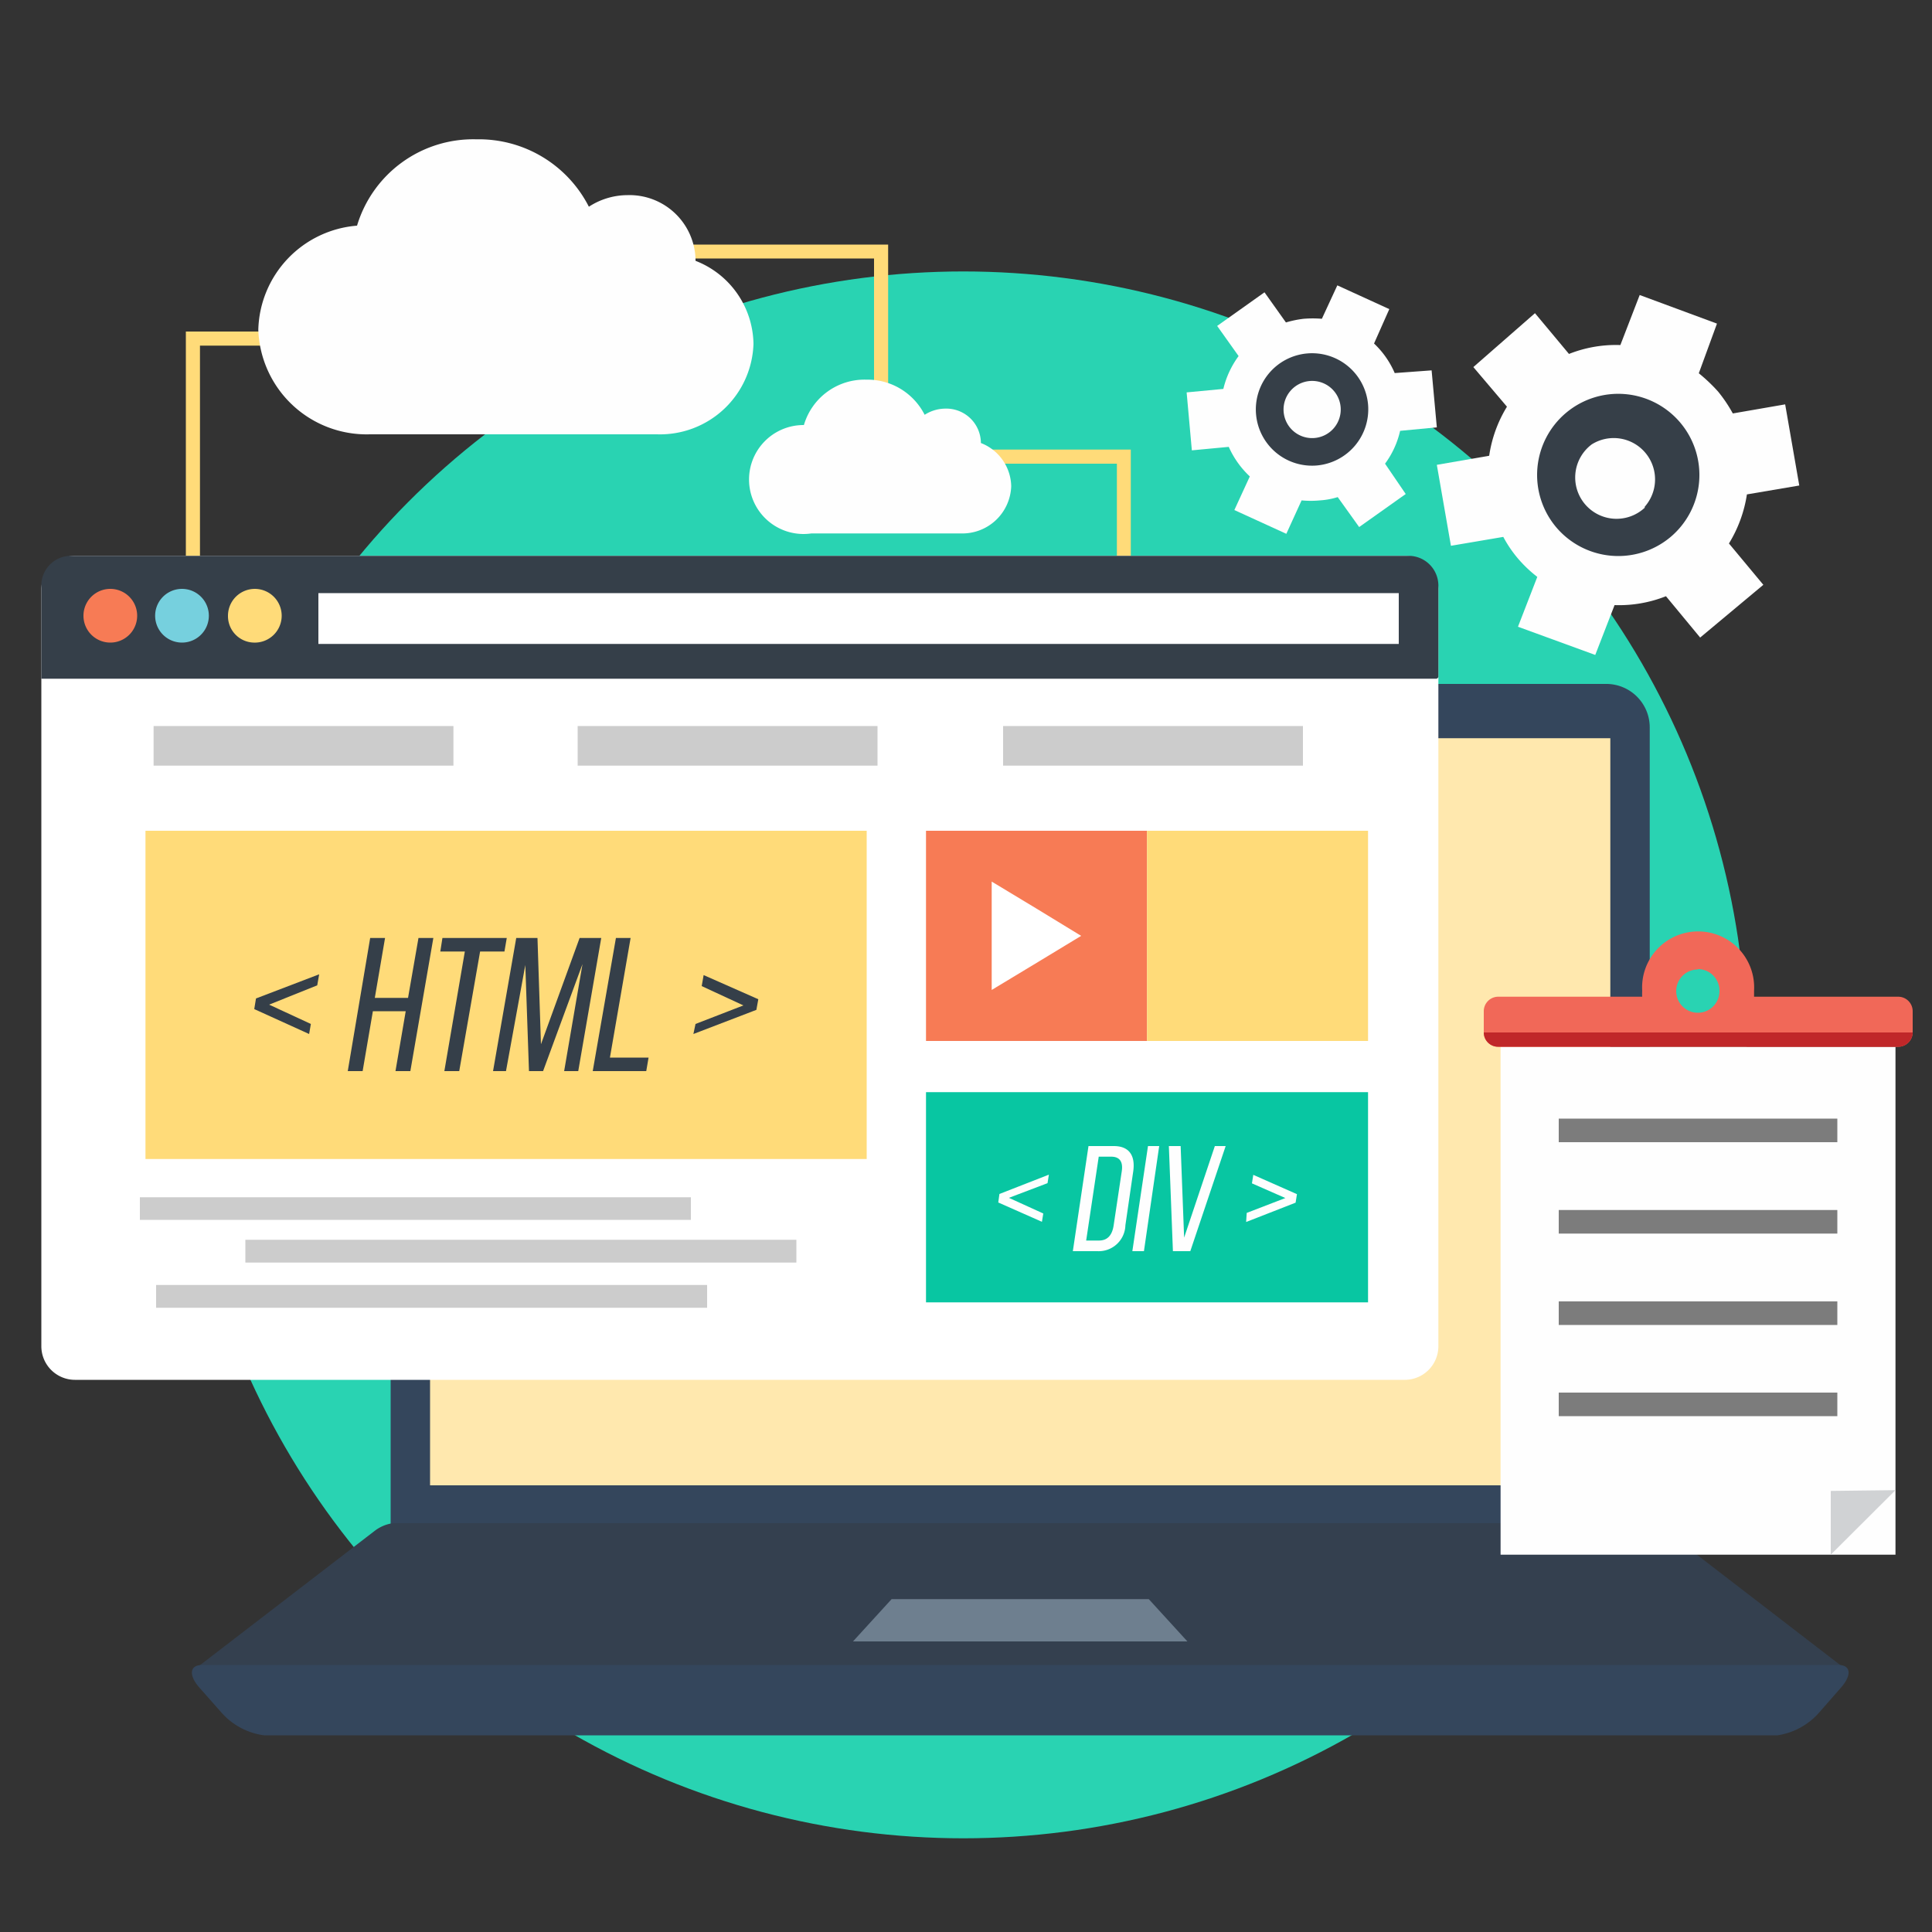 <svg id="Layer_1" data-name="Layer 1" xmlns="http://www.w3.org/2000/svg" viewBox="0 0 100 100"><rect x="0" y="0" width="100" height="100" fill="#333333" stroke="none"/><defs><style>.cls-1{fill:#29d3b2;}.cls-18,.cls-2{fill:#ffdb79;}.cls-3{fill:#34465c;}.cls-10,.cls-11,.cls-12,.cls-14,.cls-15,.cls-16,.cls-17,.cls-18,.cls-3,.cls-4,.cls-5,.cls-7,.cls-8{fill-rule:evenodd;}.cls-4{fill:#34404f;}.cls-5{fill:#6e7f8f;}.cls-6{fill:#ffe8ae;}.cls-7,.cls-9{fill:#fefefe;}.cls-8{fill:#363f48;}.cls-10{fill:#f16858;}.cls-11{fill:#c02729;}.cls-12{fill:#d0d2d4;}.cls-13{fill:#7c7c7c;}.cls-14,.cls-19{fill:#fff;}.cls-15{fill:#353f49;}.cls-16,.cls-21{fill:#f77b55;}.cls-17{fill:#76d0de;}.cls-20{fill:#ccc;}.cls-22{fill:#08c6a2;}</style></defs><circle id="Background_2" data-name="Background 2" class="cls-1" cx="49.86" cy="54.6" r="40.55"/><g id="Web_Design" data-name="Web Design"><polygon class="cls-2" points="30.39 12.66 45.6 12.66 45.97 12.66 45.97 13.02 45.97 23.27 58.17 23.27 58.53 23.27 58.53 23.63 58.53 28.81 57.81 28.81 57.81 24 45.6 24 45.24 24 45.24 23.63 45.24 13.38 30.39 13.38 30.39 12.66"/><polygon class="cls-2" points="18.37 17.89 10.35 17.89 10.35 31.7 9.62 31.7 9.62 17.52 9.62 17.16 9.99 17.16 18.37 17.16 18.37 17.89"/><path class="cls-3" d="M22.46,35.4H83.15a2.25,2.25,0,0,1,2.24,2.25V79.1H20.22V37.65a2.25,2.25,0,0,1,2.24-2.25Z"/><path class="cls-4" d="M10.12,86.69H95.49c.24,0,.19-.18-.1-.4l-9.16-7.05a2,2,0,0,0-1-.4H20.34a2,2,0,0,0-.95.4l-9.17,7.05c-.29.22-.34.4-.1.4Z"/><path class="cls-3" d="M10.46,86.18h84.7c.64,0,.7.52.13,1.17l-1.14,1.3A3.56,3.56,0,0,1,92,89.82H13.67a3.56,3.56,0,0,1-2.2-1.17l-1.15-1.3c-.57-.65-.5-1.17.14-1.17Z"/><polygon class="cls-5" points="46.15 82.77 49.75 82.77 55.87 82.77 59.46 82.77 61.46 84.96 53.87 84.96 51.75 84.96 44.15 84.96 46.15 82.77"/><rect class="cls-6" x="22.26" y="38.21" width="61.09" height="38.67"/><path class="cls-7" d="M89.49,28.13a6.83,6.83,0,0,0,.93-2.54l2.71-.46-.73-4.2-2.71.47a7.45,7.45,0,0,0-.76-1.13,8.69,8.69,0,0,0-1-.95l.94-2.57-4-1.48-1,2.59a6.58,6.58,0,0,0-2.66.46l-1.76-2.11L76.26,19,78,21.05a6.71,6.71,0,0,0-.92,2.54l-2.71.47.73,4.19,2.71-.46a6.32,6.32,0,0,0,.76,1.12,6.7,6.7,0,0,0,1,.95l-1,2.58,4,1.46,1-2.58a6.58,6.58,0,0,0,2.66-.46L88,33l3.27-2.73Z"/><path class="cls-8" d="M85.13,26.23A2.14,2.14,0,0,0,82.39,23a2.14,2.14,0,1,0,2.74,3.28Zm1.32,1.58a4.2,4.2,0,1,0-5.91-.53,4.21,4.21,0,0,0,5.91.53Z"/><path class="cls-7" d="M72.19,19.31a4.59,4.59,0,0,0-1.07-1.53L71.91,16l-2.69-1.23-.8,1.73a5.87,5.87,0,0,0-.94,0,5.35,5.35,0,0,0-.92.19l-1.11-1.56L63,16.87l1.11,1.56a4.73,4.73,0,0,0-.79,1.7l-1.9.18.27,3,1.91-.18a4.75,4.75,0,0,0,1.09,1.53l-.8,1.74,2.69,1.23.79-1.73a5,5,0,0,0,.95,0,3.94,3.94,0,0,0,.92-.17l1.11,1.55,2.41-1.71L71.69,24a4.55,4.55,0,0,0,.78-1.7l1.9-.18-.27-2.95Z"/><path class="cls-8" d="M69.39,21.06a1.48,1.48,0,1,0-1.34,1.61,1.48,1.48,0,0,0,1.34-1.61Zm1.42-.13a2.91,2.91,0,1,0-2.62,3.16,2.92,2.92,0,0,0,2.62-3.16Z"/><path class="cls-7" d="M24.62,7.21a6.28,6.28,0,0,0-6.14,4.47,5.55,5.55,0,0,0-5.11,5.38,5.61,5.61,0,0,0,5.78,5.42H34a4.84,4.84,0,0,0,5-4.68,4.69,4.69,0,0,0-3-4.3v-.1a3.42,3.42,0,0,0-3.52-3.3,3.68,3.68,0,0,0-2,.6,6.39,6.39,0,0,0-5.77-3.49Z"/><path class="cls-7" d="M44.81,19.65A3.27,3.27,0,0,0,41.61,22,2.82,2.82,0,1,0,42,27.61h7.73a2.53,2.53,0,0,0,2.61-2.44,2.45,2.45,0,0,0-1.57-2.24v-.05a1.79,1.79,0,0,0-1.84-1.73,2,2,0,0,0-1.07.32,3.32,3.32,0,0,0-3-1.82Z"/><rect class="cls-9" x="77.67" y="54.18" width="20.44" height="26.29"/><path class="cls-10" d="M98.24,54.18H77.54a.74.74,0,0,1-.74-.74v-1.1a.75.75,0,0,1,.74-.75H85a3,3,0,0,1,0-.31,2.9,2.9,0,1,1,5.79,0c0,.11,0,.21,0,.31h7.47a.75.75,0,0,1,.74.75v1.1a.75.75,0,0,1-.74.74Zm-10.35-4A1.12,1.12,0,1,0,89,51.28a1.12,1.12,0,0,0-1.11-1.12Z"/><path class="cls-11" d="M98.24,54.18H77.54a.74.74,0,0,1-.74-.74H99a.75.75,0,0,1-.74.74Z"/><polygon class="cls-12" points="94.76 80.47 98.11 77.13 94.76 77.17 94.76 80.47"/><rect class="cls-13" x="80.68" y="57.9" width="14.42" height="1.22"/><rect class="cls-13" x="80.68" y="62.63" width="14.42" height="1.22"/><rect class="cls-13" x="80.68" y="67.36" width="14.42" height="1.22"/><rect class="cls-13" x="80.68" y="72.08" width="14.42" height="1.22"/><path class="cls-14" d="M3.88,28.77H72.72a1.74,1.74,0,0,1,1.73,1.74V69.68a1.74,1.74,0,0,1-1.73,1.74H3.88a1.74,1.74,0,0,1-1.74-1.74V30.51a1.74,1.74,0,0,1,1.74-1.74Z"/><path class="cls-15" d="M3.66,28.77H72.92a1.54,1.54,0,0,1,1.53,1.53V35a.12.12,0,0,1-.12.13H2.14V30.3a1.53,1.53,0,0,1,1.52-1.53Z"/><path class="cls-16" d="M5.71,33.26a1.39,1.39,0,0,0,0-2.78,1.39,1.39,0,0,0,0,2.78Z"/><path class="cls-17" d="M9.42,33.26a1.39,1.39,0,0,0,0-2.78,1.39,1.39,0,0,0,0,2.78Z"/><path class="cls-18" d="M13.14,33.26a1.39,1.39,0,1,0-1.34-1.39,1.37,1.37,0,0,0,1.34,1.39Z"/><rect class="cls-19" x="16.48" y="30.7" width="55.92" height="2.63"/><rect class="cls-20" x="7.95" y="37.58" width="15.52" height="2.05"/><rect class="cls-20" x="29.9" y="37.58" width="15.52" height="2.05"/><rect class="cls-20" x="51.92" y="37.58" width="15.52" height="2.05"/><rect class="cls-2" x="7.53" y="43" width="37.33" height="16.99"/><rect class="cls-21" x="47.93" y="43" width="11.44" height="10.88"/><rect class="cls-20" x="7.24" y="61.97" width="28.52" height="1.17"/><rect class="cls-20" x="12.7" y="64.17" width="28.52" height="1.18"/><rect class="cls-20" x="8.08" y="66.51" width="28.52" height="1.18"/><polygon class="cls-14" points="55.96 48.44 53.65 49.84 51.33 51.24 51.33 48.44 51.33 45.63 53.65 47.03 55.96 48.44"/><rect class="cls-22" x="47.93" y="56.53" width="22.88" height="10.88"/><rect class="cls-2" x="59.37" y="43" width="11.44" height="10.88"/><path class="cls-15" d="M16.09,53l-2.16-1,2.49-1,.1-.57-3.27,1.25-.09.55L16,53.52ZM21,52.34l-.53,3.1h.77l1.19-6.89h-.77l-.54,3.1H19.4l.53-3.1h-.77L18,55.44h.77l.53-3.1Zm2.77,3.1,1.08-6.19h1.26l.12-.7H22.9l-.11.7h1.27L23,55.44Zm6.38-5.54-.95,5.54h.73l1.19-6.89H30l-2,5.5-.18-5.5H26.72l-1.2,6.89h.67l1-5.49.19,5.49h.73Zm3.3,5.54.12-.7h-2l1.07-6.19h-.76l-1.2,6.89Zm2.44-1.92,3.26-1.25.1-.55-2.83-1.25-.1.57,2.16,1L36,53Z"/><path class="cls-7" d="M54,62.81,52.22,62l2-.76.07-.44-2.56,1-.06.44,2.26,1Zm2.34-3.49-.81,5.44h1.27a1.38,1.38,0,0,0,1.45-1.34l.4-2.75c.13-.83-.18-1.35-1-1.35Zm-.12,4.89.65-4.34h.65c.44,0,.62.27.54.77l-.42,2.8c-.08.5-.32.77-.76.77Zm3.2-4.89-.81,5.44h.6L60,59.32Zm1.08,0,.21,5.44h.9l1.83-5.44h-.56l-1.59,4.74-.18-4.74Zm4,3.93,2.56-1,.07-.44-2.26-1-.07.44,1.73.76-2,.77Z"/></g></svg>